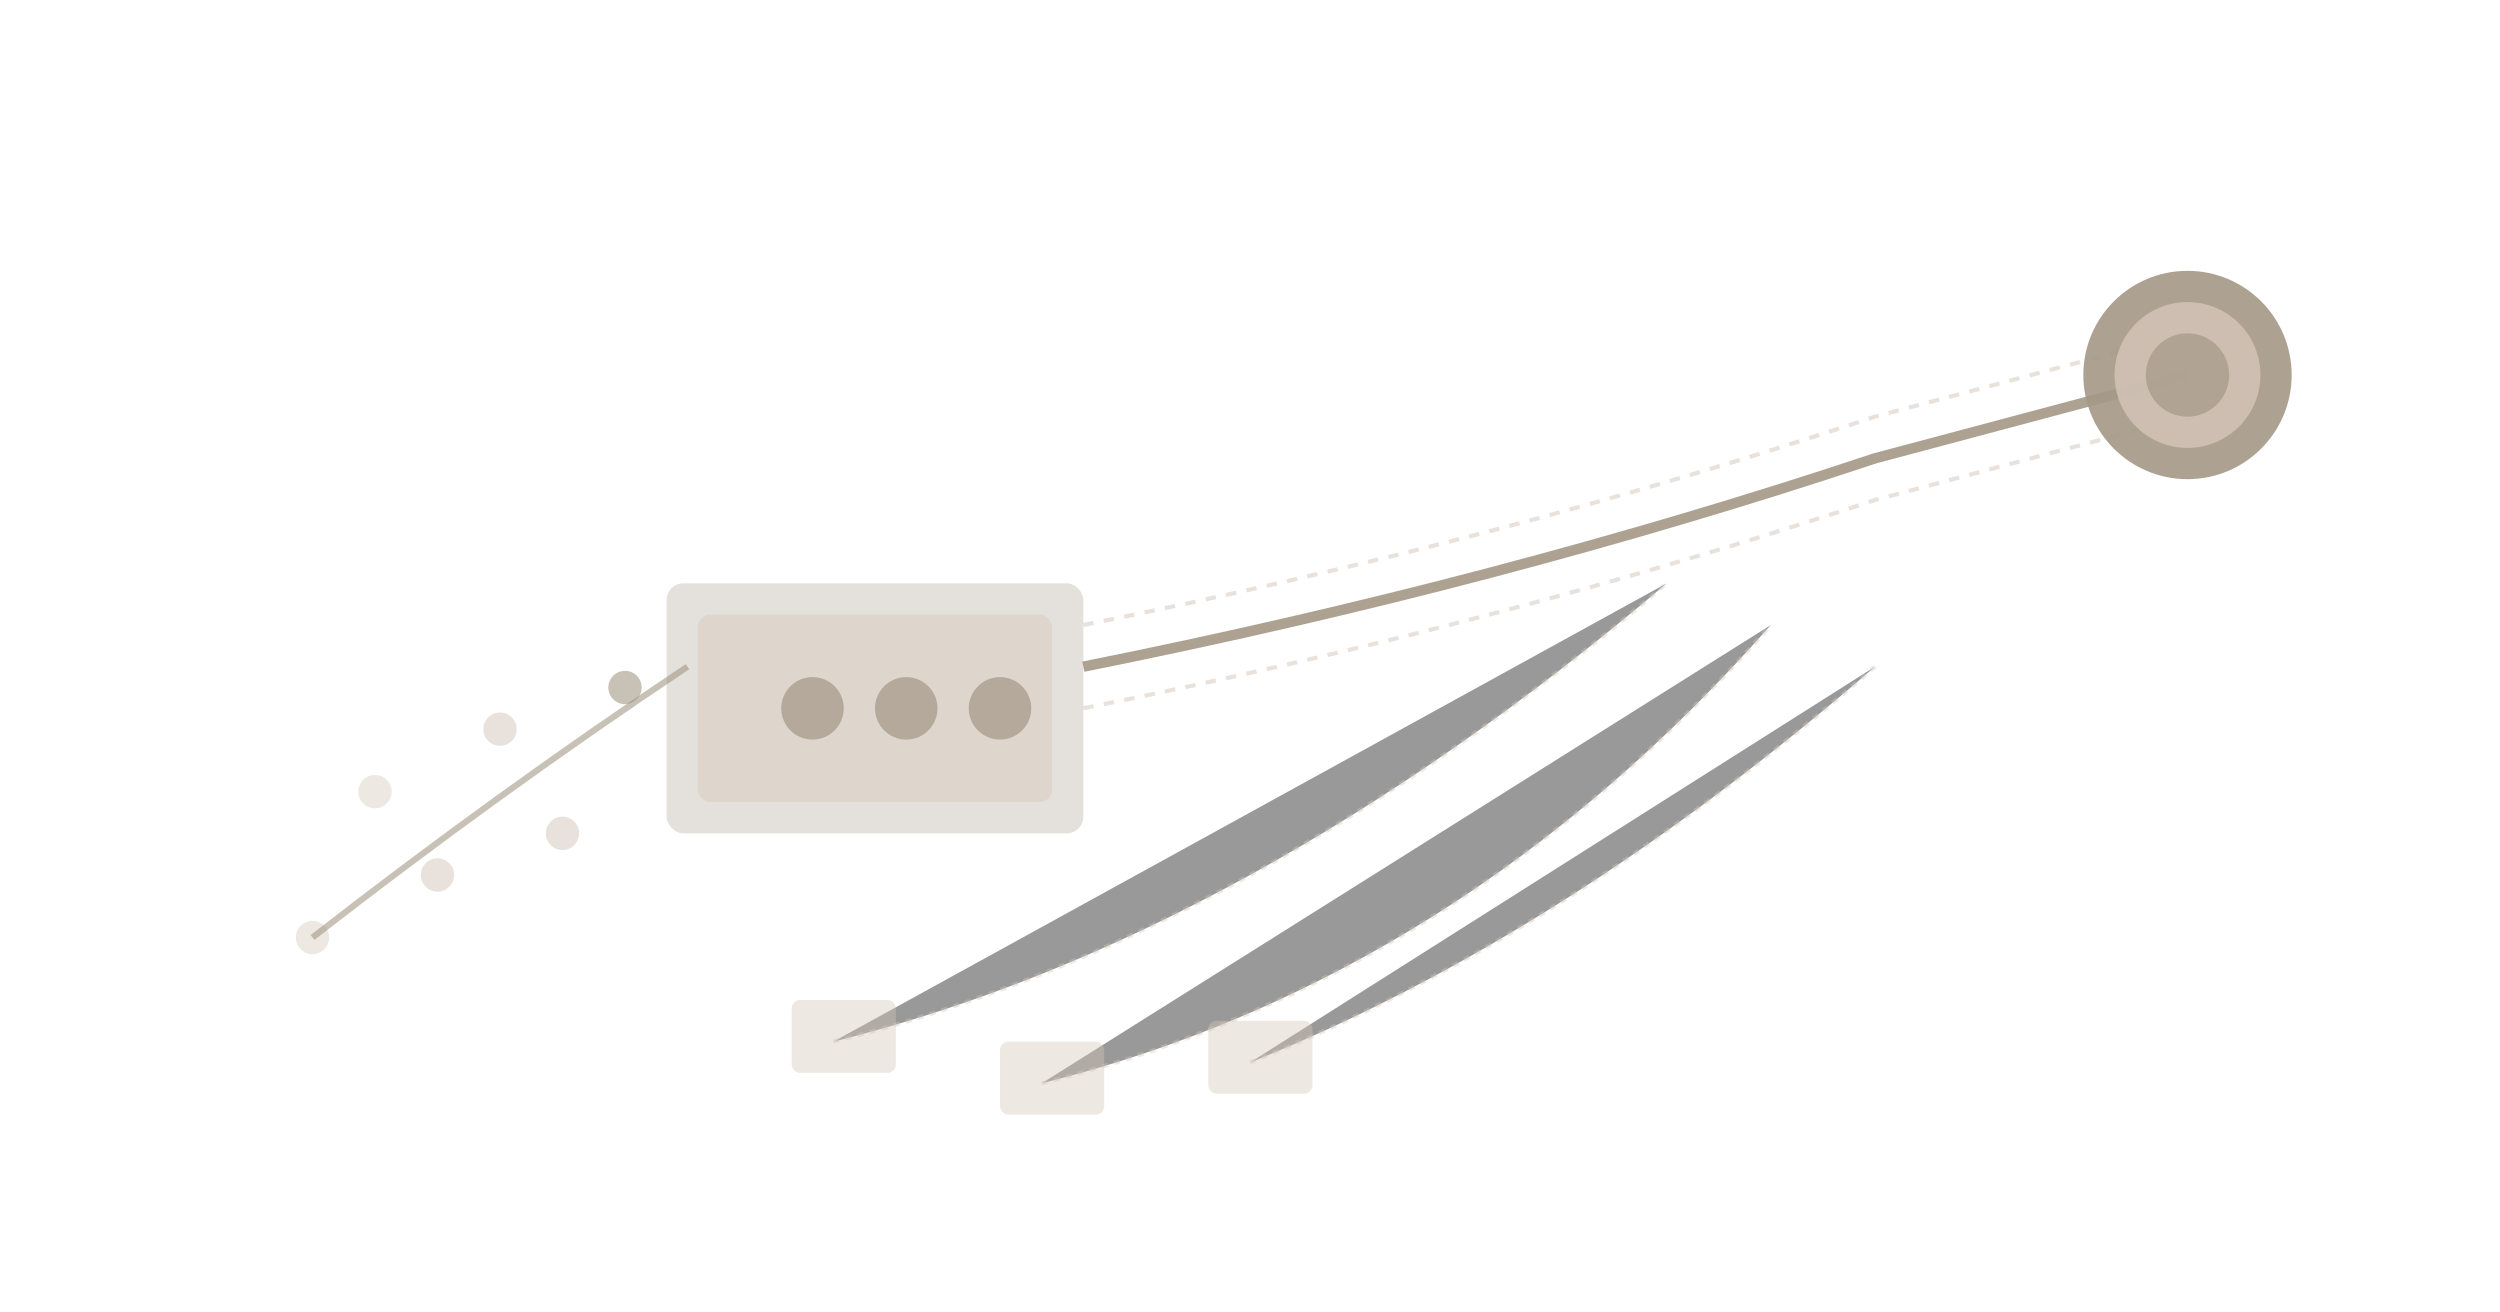 <svg xmlns="http://www.w3.org/2000/svg" viewBox="0 0 1200 630" width="1200" height="630">


  <!-- Historical data points (left side, scattered) -->
  <circle cx="150" cy="450" r="8" fill="#D4C5B9" opacity="0.4"/>
  <circle cx="180" cy="380" r="8" fill="#D4C5B9" opacity="0.4"/>
  <circle cx="210" cy="420" r="8" fill="#D4C5B9" opacity="0.5"/>
  <circle cx="240" cy="350" r="8" fill="#D4C5B9" opacity="0.5"/>
  <circle cx="270" cy="400" r="8" fill="#D4C5B9" opacity="0.5"/>
  <circle cx="300" cy="330" r="8" fill="#A49886" opacity="0.6"/>

  <!-- Pattern recognition layer (middle, organizing data) -->
  <path d="M 150 450 Q 240 380, 330 320" stroke="#A49886" stroke-width="3" opacity="0.6" fill="none"/>
  <rect x="320" y="280" width="200" height="120" rx="8" fill="#A49886" opacity="0.3"/>
  <rect x="335" y="295" width="170" height="90" rx="6" fill="#D4C5B9" opacity="0.4"/>

  <!-- Health signals (icons inside pattern box) -->
  <circle cx="390" cy="340" r="15" fill="#A49886" opacity="0.7"/>
  <circle cx="435" cy="340" r="15" fill="#A49886" opacity="0.7"/>
  <circle cx="480" cy="340" r="15" fill="#A49886" opacity="0.7"/>

  <!-- Predictive trend line (extending into future) -->
  <path d="M 520 320 Q 720 280, 900 220 L 1050 180"
        stroke="#A49886" stroke-width="5" opacity="0.9" fill="none"/>

  <!-- Confidence interval around prediction -->
  <path d="M 520 340 Q 720 300, 900 240 L 1050 200"
        stroke="#D4C5B9" stroke-width="2" opacity="0.5" fill="none" stroke-dasharray="5,5"/>
  <path d="M 520 300 Q 720 260, 900 200 L 1050 160"
        stroke="#D4C5B9" stroke-width="2" opacity="0.5" fill="none" stroke-dasharray="5,5"/>

  <!-- Future revenue target (right side) -->
  <circle cx="1050" cy="180" r="50" fill="#A49886" opacity="0.9"/>
  <circle cx="1050" cy="180" r="35" fill="#D4C5B9" opacity="0.8"/>
  <circle cx="1050" cy="180" r="20" fill="#A49886" opacity="0.7"/>

  <!-- Data streams feeding prediction -->
  <path d="M 400 500 Q 600 450, 800 280" stroke="#D4C5B9" stroke-width="2" opacity="0.4" stroke-dasharray="3,3"/>
  <path d="M 500 520 Q 700 470, 850 300" stroke="#D4C5B9" stroke-width="2" opacity="0.4" stroke-dasharray="3,3"/>
  <path d="M 600 510 Q 750 450, 900 320" stroke="#D4C5B9" stroke-width="2" opacity="0.4" stroke-dasharray="3,3"/>

  <!-- Data source indicators -->
  <rect x="380" y="480" width="50" height="35" rx="4" fill="#D4C5B9" opacity="0.4"/>
  <rect x="480" y="500" width="50" height="35" rx="4" fill="#D4C5B9" opacity="0.4"/>
  <rect x="580" y="490" width="50" height="35" rx="4" fill="#D4C5B9" opacity="0.4"/>
</svg>
